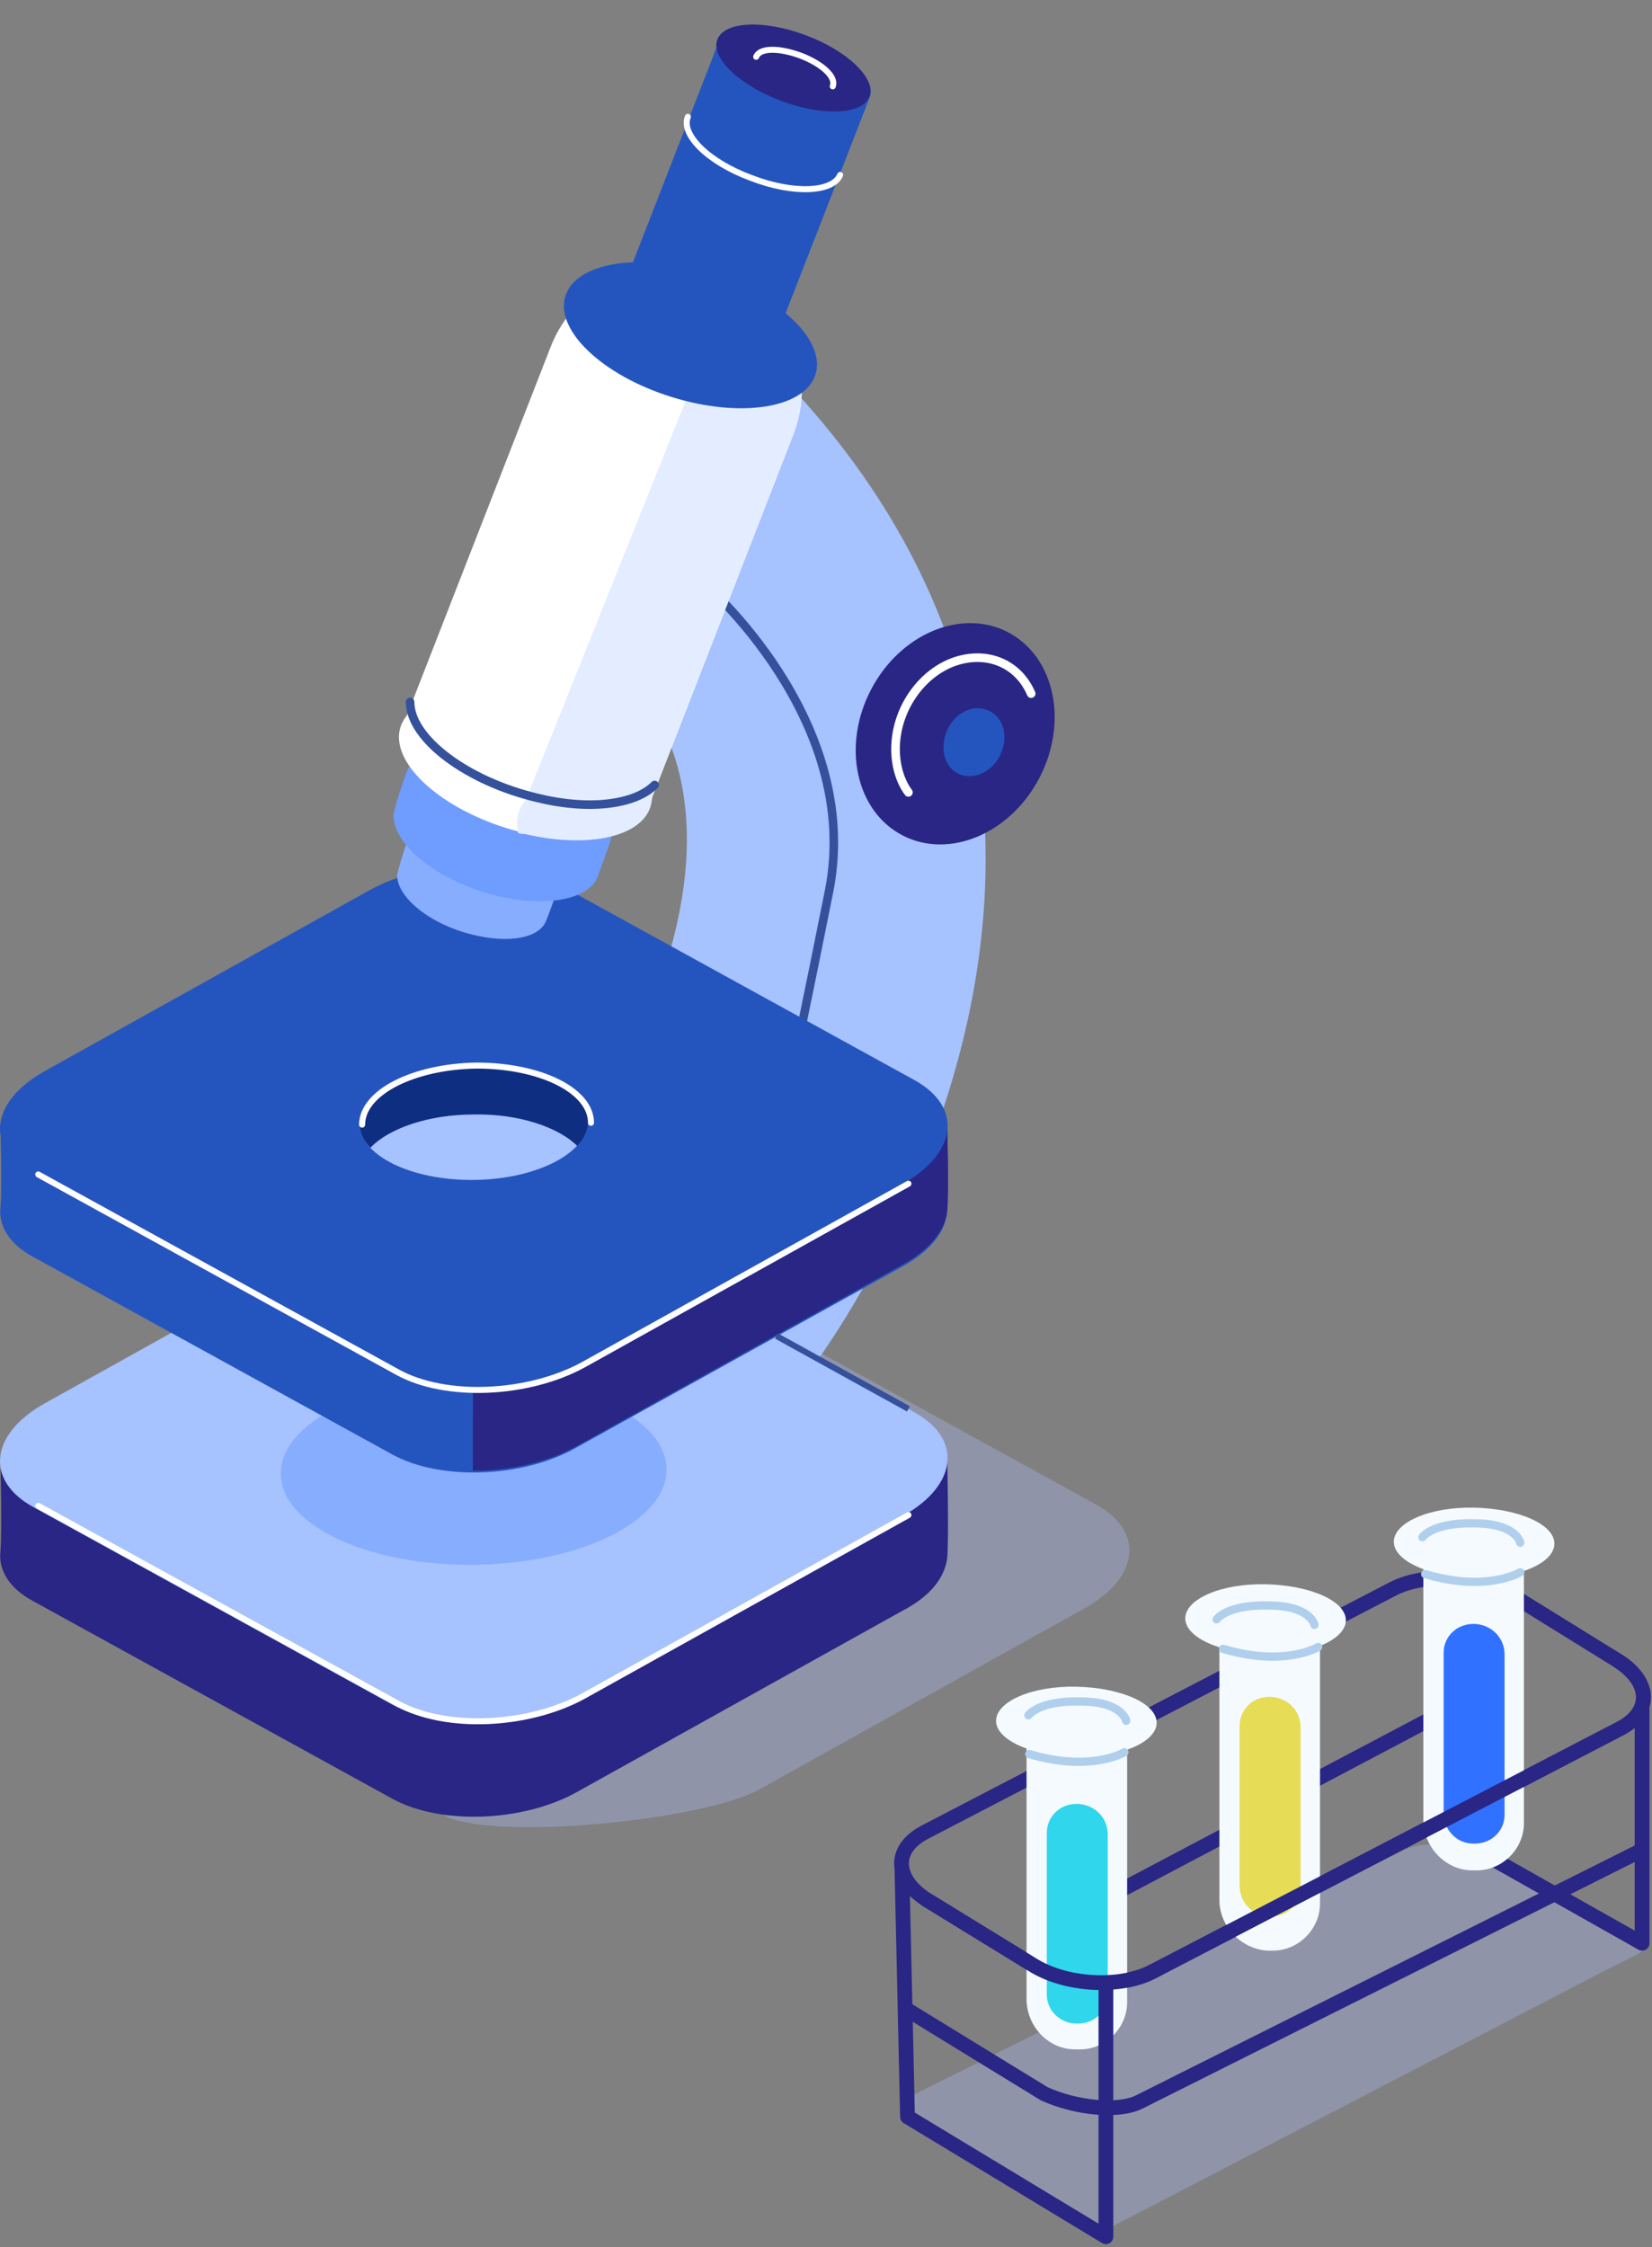 <svg width="211" height="287" viewBox="0 0 211 287" fill="none" xmlns="http://www.w3.org/2000/svg">
<rect x="0" y="0" width="211" height="287" fill="#808080" stroke="none"/>
<path opacity="0.4" d="M116.501 267.619L179.323 236.267C181.916 234.97 187.338 235.442 191.463 237.328L206.196 246.285C210.204 248.171 211.264 248.525 208.671 249.821L204.9 251.707L141.135 284.827C138.542 286.123 137.717 281.998 133.709 280.112L127.698 277.284L118.623 272.333C114.616 270.33 113.908 268.915 116.501 267.619Z" fill="#A8B2E5"/>
<path d="M209.733 218.351V248.171L187.81 235.795V207.154" stroke="#292685" stroke-width="1.885" stroke-miterlimit="10" stroke-linecap="round" stroke-linejoin="round"/>
<path d="M209.732 236.267L145.496 268.444C142.903 269.741 137.481 269.269 133.356 267.383L115.676 256.54" stroke="#292685" stroke-width="1.885" stroke-miterlimit="10" stroke-linecap="round" stroke-linejoin="round"/>
<path d="M194.292 204.443L193.231 203.853C188.988 201.142 182.034 200.789 177.909 202.91L118.269 233.909C114.026 236.03 114.144 239.92 118.387 242.631L131.824 250.881C136.067 253.592 143.021 253.946 147.146 251.824L206.785 220.826C211.028 218.704 210.911 214.815 206.668 212.104L194.292 204.443Z" stroke="#292685" stroke-width="1.885" stroke-miterlimit="10" stroke-linecap="round" stroke-linejoin="round"/>
<path d="M182.269 219.766L165.532 228.606" stroke="#292685" stroke-width="1.885" stroke-miterlimit="10" stroke-linecap="round" stroke-linejoin="round"/>
<path d="M157.991 233.556L141.255 242.395" stroke="#292685" stroke-width="1.885" stroke-miterlimit="10" stroke-linecap="round" stroke-linejoin="round"/>
<path d="M188.041 238.86H188.395C191.813 238.978 194.641 236.149 194.641 232.849V199.611C194.641 196.193 191.813 193.364 188.395 193.364H188.041C184.623 193.247 181.794 196.075 181.794 199.375V232.613C181.912 236.031 184.741 238.86 188.041 238.86Z" fill="#F5FAFF"/>
<path d="M188.16 235.441H188.396C190.517 235.441 192.167 233.791 192.167 231.788V211.279C192.167 209.158 190.517 207.508 188.396 207.39H188.16C186.038 207.39 184.388 209.04 184.388 211.043V231.552C184.388 233.673 186.038 235.441 188.16 235.441Z" fill="#3072FF"/>
<path d="M161.994 249.114H162.348C165.766 249.232 168.594 246.404 168.594 243.103V209.866C168.594 206.448 165.766 203.619 162.348 203.619H161.994C158.576 203.501 155.747 206.33 155.747 209.63V242.868C155.865 246.168 158.694 248.997 161.994 249.114Z" fill="#F5FAFF"/>
<path d="M127.224 219.766C127.224 222.241 131.821 224.245 137.478 224.363C143.136 224.48 147.732 222.477 147.732 220.002C147.732 217.526 143.136 215.523 137.478 215.405C131.821 215.287 127.224 217.291 127.224 219.766Z" fill="#F5FAFF"/>
<path d="M151.388 206.683C151.388 209.158 155.985 211.162 161.642 211.28C167.3 211.397 171.896 209.394 171.896 206.919C171.896 204.443 167.3 202.44 161.642 202.322C155.985 202.204 151.388 204.208 151.388 206.683Z" fill="#F5FAFF"/>
<path d="M178.025 196.9C178.025 199.375 182.622 201.379 188.28 201.497C193.937 201.615 198.534 199.611 198.534 197.136C198.534 194.661 193.937 192.657 188.28 192.539C182.622 192.421 178.025 194.425 178.025 196.9Z" fill="#F5FAFF"/>
<path d="M137.361 261.725H137.715C141.133 261.843 143.962 259.014 143.962 255.714V222.477C143.962 219.058 141.133 216.23 137.715 216.23H137.361C133.943 216.112 131.114 218.941 131.114 222.241V255.479C131.232 258.897 133.943 261.725 137.361 261.725Z" fill="#F5FAFF"/>
<path d="M162.109 244.753H162.345C164.466 244.753 166.116 243.103 166.116 241.099V220.591C166.116 218.469 164.466 216.819 162.345 216.701H162.109C159.987 216.701 158.337 218.351 158.337 220.355V240.863C158.337 242.985 159.987 244.635 162.109 244.753Z" fill="#E6DC55"/>
<path d="M137.478 258.425H137.713C139.835 258.425 141.485 256.775 141.485 254.771V234.263C141.485 232.142 139.835 230.491 137.713 230.374H137.478C135.356 230.374 133.706 232.024 133.706 234.027V254.536C133.588 256.657 135.356 258.425 137.478 258.425Z" fill="#2FD6EC"/>
<path d="M194.17 197.018C194.17 197.018 193.698 194.543 188.277 194.543C182.973 194.425 181.676 196.311 181.676 196.311" stroke="#AFCFED" stroke-width="1.057" stroke-miterlimit="10" stroke-linecap="round" stroke-linejoin="round"/>
<path d="M167.885 207.508C167.885 207.508 167.414 205.033 161.992 205.033C156.688 204.915 155.392 206.801 155.392 206.801" stroke="#AFCFED" stroke-width="1.057" stroke-miterlimit="10" stroke-linecap="round" stroke-linejoin="round"/>
<path d="M143.843 219.766C143.843 219.766 143.371 217.29 137.95 217.29C132.646 217.173 131.349 219.058 131.349 219.058" stroke="#AFCFED" stroke-width="1.057" stroke-miterlimit="10" stroke-linecap="round" stroke-linejoin="round"/>
<path d="M194.173 200.79C194.173 200.79 189.929 203.383 182.032 201.026" stroke="#AFCFED" stroke-width="1.057" stroke-miterlimit="10" stroke-linecap="round" stroke-linejoin="round"/>
<path d="M168.36 210.337C168.36 210.337 164.117 212.93 156.22 210.573" stroke="#AFCFED" stroke-width="1.057" stroke-miterlimit="10" stroke-linecap="round" stroke-linejoin="round"/>
<path d="M143.61 223.773C143.61 223.773 139.367 226.366 131.47 224.009" stroke="#AFCFED" stroke-width="1.057" stroke-miterlimit="10" stroke-linecap="round" stroke-linejoin="round"/>
<path d="M141.251 253.357V285.652L115.911 270.33L115.203 238.86" stroke="#292685" stroke-width="1.885" stroke-miterlimit="10" stroke-linecap="round" stroke-linejoin="round"/>
<path d="M118.383 242.632L131.82 250.882C136.063 253.593 143.017 253.947 147.142 251.825L206.782 220.827C211.025 218.705 210.907 214.816 206.664 212.105" stroke="#292685" stroke-width="1.885" stroke-miterlimit="10" stroke-linecap="round" stroke-linejoin="round"/>
<path opacity="0.4" d="M56.625 231.788L27.394 204.208C21.265 200.79 21.972 194.897 28.927 191.007L70.415 167.906C77.487 164.016 88.094 163.545 94.223 166.963L140.073 192.186C146.202 195.604 145.494 201.497 138.54 205.387L97.052 228.488C89.98 232.496 62.754 235.206 56.625 231.788Z" fill="#A8B2E5"/>
<path d="M103.067 175.567C103.067 175.567 154.809 109.445 102.477 50.984L86.801 47.566L71.243 79.743C71.243 79.743 102.006 91.412 79.494 136.907C56.981 182.403 57.571 175.802 57.571 175.802L103.067 175.567Z" fill="#A6C2FF"/>
<path d="M89.746 74.321C89.746 74.321 110.254 91.765 105.893 113.806C100.236 142.093 99.647 143.508 99.647 143.508" stroke="#35519C" stroke-width="1.093" stroke-miterlimit="10" stroke-linecap="round" stroke-linejoin="round"/>
<path d="M50.025 229.666L4.175 204.443C1.111 202.793 -0.186 200.436 0.05 198.196C0.286 195.721 0.05 186.056 0.05 186.056L47.196 168.259C54.268 164.369 64.876 163.898 71.005 167.316L120.979 185.939C120.979 185.939 121.215 196.546 120.979 199.022C120.626 201.497 118.858 203.854 115.204 205.74L73.715 228.841C66.761 232.731 56.154 233.084 50.025 229.666Z" fill="#292685"/>
<path d="M50.025 217.645L4.176 192.422C-1.953 189.003 -1.246 183.11 5.708 179.221L47.196 156.119C54.268 152.23 64.876 151.758 71.005 155.176L116.854 180.399C122.983 183.817 122.276 189.711 115.322 193.6L73.834 216.702C66.762 220.709 56.154 221.063 50.025 217.645Z" fill="#A6C2FF"/>
<path d="M60.648 199.833C74.252 199.658 85.211 194.187 85.126 187.613C85.042 181.039 73.946 175.852 60.342 176.027C46.739 176.202 35.779 181.673 35.864 188.247C35.949 194.821 47.045 200.008 60.648 199.833Z" fill="#87ADFF"/>
<path d="M50.025 185.703L4.175 160.48C1.111 158.83 -0.186 156.473 0.05 154.234C0.286 151.758 0.05 143.626 0.05 143.626L47.196 124.296C54.268 120.406 64.876 119.935 71.005 123.353L120.979 143.508C120.979 143.508 121.215 152.584 120.979 154.823C120.743 157.298 118.858 159.773 115.204 161.777L73.598 184.878C66.761 188.768 56.154 189.122 50.025 185.703Z" fill="#2455BF"/>
<path d="M60.512 120.878C64.52 120.878 68.174 121.585 71.002 123.117L120.977 143.272C120.977 143.272 121.213 152.348 120.977 154.587C120.741 157.062 118.855 159.537 115.202 161.541L73.713 184.643C69.942 186.764 65.109 187.825 60.395 187.825L60.512 120.878Z" fill="#292685"/>
<path d="M50.025 175.213L4.176 149.99C-1.953 146.572 -1.246 140.679 5.708 136.79L47.196 113.688C54.268 109.799 64.876 109.327 71.005 112.745L116.854 137.968C122.983 141.386 122.276 147.28 115.322 151.169L73.834 174.27C66.762 178.278 56.154 178.631 50.025 175.213Z" fill="#2455BF"/>
<path d="M60.599 150.687C68.67 150.581 75.169 147.17 75.115 143.07C75.061 138.969 68.474 135.731 60.403 135.838C52.332 135.944 45.833 139.355 45.887 143.455C45.941 147.556 52.528 150.794 60.599 150.687Z" fill="#A6C2FF"/>
<path d="M60.513 142.329C66.289 142.211 71.357 143.979 73.714 146.336C74.657 145.393 75.129 144.215 75.129 143.154C75.129 139.028 68.646 135.846 60.513 135.846C52.498 135.964 45.898 139.264 45.898 143.389C45.898 144.568 46.37 145.629 47.312 146.572C49.67 144.097 54.738 142.329 60.513 142.329Z" fill="#0E2E82"/>
<path d="M75.484 143.39C75.484 139.264 69.002 136.082 60.869 136.082C52.854 136.2 46.254 139.5 46.254 143.625" stroke="white" stroke-width="0.768" stroke-miterlimit="10" stroke-linecap="round" stroke-linejoin="round"/>
<path d="M132.782 99.291C136.492 92.123 134.673 83.813 128.719 80.731C122.764 77.648 114.929 80.961 111.219 88.13C107.508 95.298 109.327 103.608 115.282 106.69C121.236 109.772 129.071 106.46 132.782 99.291Z" fill="#292685"/>
<path d="M128.286 94.123C128.286 96.48 126.636 98.719 124.397 99.073C122.275 99.426 120.507 97.894 120.507 95.419C120.507 93.062 122.157 90.822 124.397 90.469C126.518 90.233 128.286 91.765 128.286 94.123Z" fill="#2455BF"/>
<path d="M116.029 101.194C114.969 99.78 114.379 97.776 114.379 95.655C114.379 90.115 118.387 84.929 123.455 84.104C127.109 83.514 130.291 85.282 131.705 88.583" stroke="white" stroke-width="1.101" stroke-miterlimit="10" stroke-linecap="round" stroke-linejoin="round"/>
<path d="M71.121 113.688C71.121 114.042 69.825 117.46 69.707 117.695C68.764 119.817 64.992 120.524 60.278 119.345C54.974 118.049 50.73 114.631 50.73 111.802C50.73 111.331 51.909 107.559 52.145 107.205C53.324 105.437 56.035 108.03 60.278 109.091C65.464 110.623 71.121 110.977 71.121 113.688Z" fill="#87ADFF"/>
<path d="M78.195 106.499C78.195 106.97 76.428 111.685 76.31 112.038C75.131 114.867 69.827 115.928 63.462 114.395C56.155 112.627 50.262 108.031 50.262 104.141C50.262 103.434 51.912 98.366 52.265 97.894C53.916 95.419 57.451 99.073 63.462 100.487C70.652 102.373 78.195 102.727 78.195 106.499Z" fill="#6E9CFF"/>
<path d="M51.912 91.529L70.299 44.383C73.481 36.015 83.146 31.772 91.75 34.836C100.354 37.901 104.597 47.212 101.297 55.58L82.91 102.844C79.728 111.095 48.611 99.897 51.912 91.529Z" fill="white"/>
<path d="M83.09 102.877C84.452 98.529 78.406 92.763 69.585 90C60.764 87.236 52.508 88.52 51.146 92.869C49.783 97.217 55.83 102.983 64.651 105.746C73.472 108.51 81.727 107.226 83.09 102.877Z" fill="white"/>
<path d="M101.296 55.581C104.243 47.919 100.943 39.551 93.753 35.779L67.116 102.255C66.408 103.08 66.055 103.905 66.055 105.084C66.055 105.437 66.173 105.909 66.173 106.38C66.409 106.498 66.762 106.498 66.998 106.498C75.955 108.62 83.263 106.498 83.263 101.783L101.296 55.581Z" fill="#E3EDFF"/>
<path d="M86.328 47.684C81.024 45.798 78.313 39.905 80.317 34.837L91.75 5.488C93.753 0.302 113.083 7.256 111.08 12.442L99.647 41.791C97.643 46.977 91.75 49.57 86.328 47.684Z" fill="#2455BF"/>
<path d="M111.047 12.333C111.916 10.017 108.273 6.508 102.909 4.496C97.546 2.484 92.494 2.73 91.625 5.046C90.756 7.362 94.399 10.871 99.763 12.883C105.126 14.895 110.178 14.649 111.047 12.333Z" fill="#292685"/>
<path d="M96.578 7.256C97.05 6.078 99.525 6.078 102.354 7.138C105.064 8.199 106.832 9.849 106.361 11.028" stroke="white" stroke-width="0.768" stroke-miterlimit="10" stroke-linecap="round" stroke-linejoin="round"/>
<path d="M107.307 22.343C106.365 24.582 101.296 24.818 95.875 22.697C90.453 20.693 86.917 17.157 87.86 14.918" stroke="white" stroke-width="0.768" stroke-miterlimit="10" stroke-linecap="round" stroke-linejoin="round"/>
<path d="M83.613 100.251C81.138 102.727 75.362 103.552 68.644 101.901C59.687 99.78 52.379 94.358 52.379 89.644" stroke="#35519C" stroke-width="1.093" stroke-miterlimit="10" stroke-linecap="round" stroke-linejoin="round"/>
<path d="M104.161 47.813C105.523 43.465 99.477 37.699 90.656 34.935C81.835 32.171 73.579 33.456 72.217 37.804C70.855 42.153 76.901 47.918 85.722 50.682C94.543 53.446 102.798 52.161 104.161 47.813Z" fill="#2455BF"/>
<path d="M116.033 151.168L74.545 174.27C67.473 178.159 56.865 178.631 50.736 175.213L4.887 149.99" stroke="white" stroke-width="0.768" stroke-miterlimit="10" stroke-linecap="round" stroke-linejoin="round"/>
<path d="M116.033 193.482L74.545 216.584C67.473 220.473 56.865 220.945 50.736 217.527L4.887 192.304" stroke="white" stroke-width="0.768" stroke-miterlimit="10" stroke-linecap="round" stroke-linejoin="round"/>
<path d="M99.177 170.616L116.031 179.927" stroke="#35519C" stroke-width="0.768" stroke-miterlimit="10"/>
</svg>
